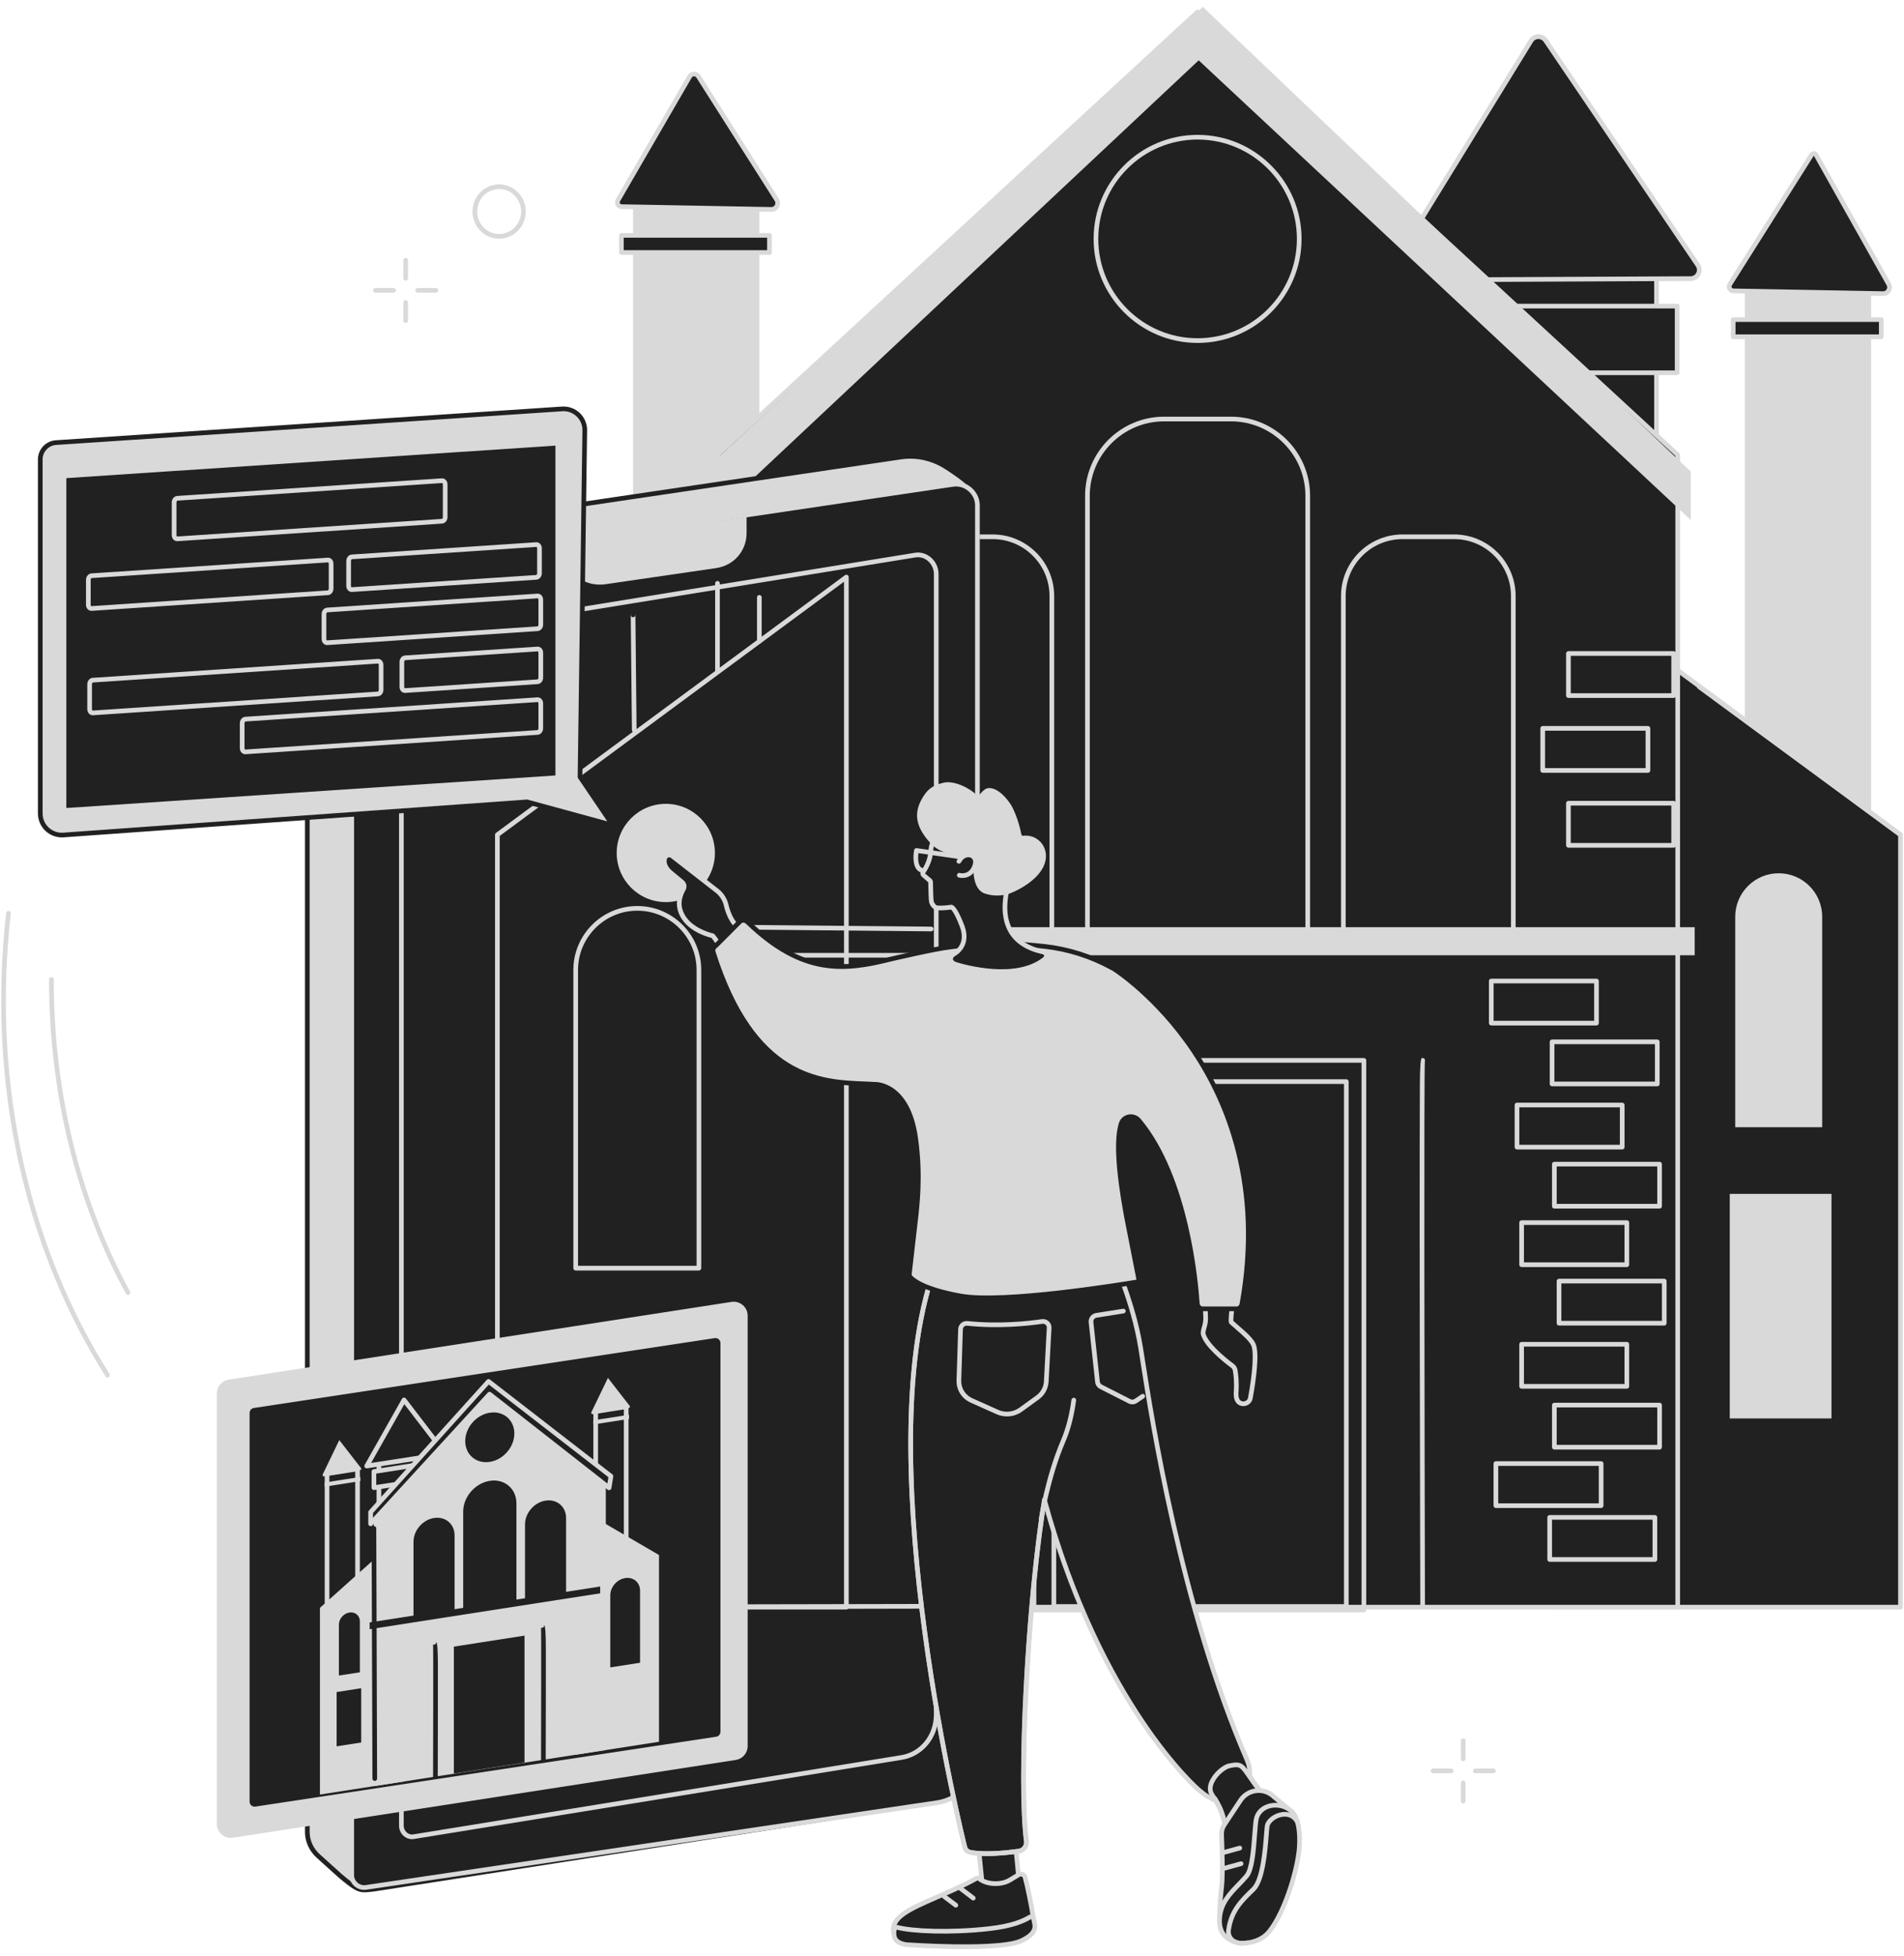 <svg xmlns="http://www.w3.org/2000/svg" width="224" height="230" viewBox="0 0 224 230" fill="none"><path d="M0.639 111.604C0.632 111.604 0.626 111.604 0.619 111.604C0.468 111.593 0.353 111.462 0.364 111.311C0.455 110.003 0.577 108.672 0.726 107.353C0.743 107.202 0.878 107.094 1.03 107.111C1.181 107.129 1.29 107.265 1.273 107.416C1.124 108.726 1.003 110.05 0.912 111.349C0.902 111.494 0.781 111.605 0.637 111.605L0.639 111.604Z" fill="#D9D9D9"></path><path d="M12.646 161.97C12.555 161.97 12.466 161.925 12.414 161.842C3.357 147.565 -0.923 129.619 0.365 111.31C0.375 111.159 0.501 111.044 0.659 111.055C0.81 111.065 0.924 111.197 0.913 111.348C-0.366 129.542 3.882 147.369 12.878 161.547C12.959 161.675 12.921 161.845 12.793 161.926C12.747 161.955 12.697 161.968 12.646 161.968V161.97Z" fill="#D9D9D9"></path><path d="M15.058 152.276C14.96 152.276 14.866 152.224 14.816 152.133C8.884 141.227 5.759 128.447 5.776 115.176C5.776 115.024 5.9 114.901 6.051 114.901C6.203 114.901 6.327 115.025 6.326 115.177C6.307 128.356 9.409 141.044 15.297 151.871C15.37 152.004 15.321 152.172 15.188 152.244C15.146 152.266 15.1 152.278 15.057 152.278L15.058 152.276Z" fill="#D9D9D9"></path><path d="M47.726 33.002C47.574 33.002 47.451 32.879 47.451 32.728V30.594C47.451 30.442 47.575 30.319 47.726 30.319C47.877 30.319 48 30.443 48 30.594V32.728C48 32.88 47.877 33.002 47.726 33.002Z" fill="#D9D9D9"></path><path d="M47.726 37.973C47.574 37.973 47.451 37.85 47.451 37.699V35.565C47.451 35.412 47.575 35.29 47.726 35.29C47.877 35.29 48 35.414 48 35.565V37.699C48 37.851 47.877 37.973 47.726 37.973Z" fill="#D9D9D9"></path><path d="M46.307 34.42H44.172C44.02 34.42 43.898 34.297 43.898 34.146C43.898 33.995 44.022 33.871 44.172 33.871H46.307C46.459 33.871 46.581 33.995 46.581 34.146C46.581 34.297 46.458 34.42 46.307 34.42Z" fill="#D9D9D9"></path><path d="M51.279 34.42H49.145C48.992 34.42 48.87 34.297 48.87 34.146C48.87 33.995 48.994 33.871 49.145 33.871H51.279C51.431 33.871 51.553 33.995 51.553 34.146C51.553 34.297 51.43 34.42 51.279 34.42Z" fill="#D9D9D9"></path><path d="M172.144 207.092C171.992 207.092 171.87 206.969 171.87 206.818V204.684C171.87 204.531 171.993 204.409 172.144 204.409C172.295 204.409 172.419 204.533 172.419 204.684V206.818C172.419 206.97 172.295 207.092 172.144 207.092Z" fill="#D9D9D9"></path><path d="M172.144 212.065C171.992 212.065 171.87 211.941 171.87 211.79V209.656C171.87 209.504 171.993 209.381 172.144 209.381C172.295 209.381 172.419 209.505 172.419 209.656V211.79C172.419 211.942 172.295 212.065 172.144 212.065Z" fill="#D9D9D9"></path><path d="M170.725 208.512H168.591C168.439 208.512 168.316 208.388 168.316 208.237C168.316 208.086 168.44 207.962 168.591 207.962H170.725C170.877 207.962 171 208.086 171 208.237C171 208.388 170.876 208.512 170.725 208.512Z" fill="#D9D9D9"></path><path d="M175.696 208.512H173.562C173.409 208.512 173.287 208.388 173.287 208.237C173.287 208.086 173.411 207.962 173.562 207.962H175.696C175.848 207.962 175.97 208.086 175.97 208.237C175.97 208.388 175.847 208.512 175.696 208.512Z" fill="#D9D9D9"></path><path d="M58.724 28.067C58.348 28.067 57.969 27.997 57.606 27.856C56.816 27.549 56.195 26.946 55.854 26.157C55.16 24.549 55.88 22.662 57.459 21.953C58.219 21.612 59.065 21.59 59.84 21.892C60.63 22.199 61.252 22.801 61.592 23.59C62.286 25.199 61.566 27.086 59.987 27.795C59.583 27.977 59.154 28.068 58.724 28.068V28.067ZM57.684 22.454C56.377 23.041 55.783 24.605 56.358 25.939C56.639 26.59 57.153 27.09 57.805 27.342C58.442 27.59 59.138 27.571 59.762 27.291C61.068 26.704 61.662 25.14 61.087 23.806C60.806 23.155 60.292 22.655 59.641 22.403C59.003 22.156 58.308 22.174 57.684 22.454Z" fill="#D9D9D9"></path><path d="M194.884 29.065H167.769V76.788H194.884V29.065Z" fill="#212121"></path><path d="M194.884 77.063H167.769C167.616 77.063 167.494 76.94 167.494 76.789V29.067C167.494 28.914 167.618 28.792 167.769 28.792H194.884C195.036 28.792 195.159 28.916 195.159 29.067V76.789C195.159 76.941 195.035 77.063 194.884 77.063ZM168.043 76.513H194.608V29.341H168.043V76.513Z" fill="#D9D9D9"></path><path d="M197.313 35.994H170.906V43.834H197.313V35.994Z" fill="#212121"></path><path d="M197.314 44.109H170.906C170.754 44.109 170.631 43.985 170.631 43.834V35.994C170.631 35.842 170.755 35.72 170.906 35.72H197.314C197.466 35.72 197.588 35.843 197.588 35.994V43.834C197.588 43.986 197.465 44.109 197.314 44.109ZM171.18 43.558H197.038V36.269H171.18V43.558Z" fill="#D9D9D9"></path><path d="M163.769 31.374L180.124 4.796C180.511 4.165 181.419 4.145 181.835 4.758L199.741 31.171C200.198 31.845 199.718 32.757 198.903 32.761L164.642 32.927C163.844 32.931 163.351 32.054 163.77 31.374H163.769Z" fill="#212121"></path><path d="M164.636 33.201C164.162 33.201 163.741 32.955 163.509 32.541C163.276 32.126 163.284 31.635 163.535 31.229L179.89 4.651C180.121 4.275 180.523 4.045 180.964 4.035C181.418 4.026 181.816 4.238 182.063 4.603L199.969 31.016C200.241 31.418 200.269 31.915 200.043 32.345C199.816 32.776 199.39 33.033 198.905 33.035L164.645 33.201H164.638H164.636ZM164.003 31.519C163.86 31.752 163.855 32.034 163.988 32.273C164.122 32.51 164.364 32.652 164.636 32.652H164.64L198.9 32.486C199.179 32.485 199.424 32.336 199.554 32.089C199.684 31.842 199.669 31.556 199.511 31.326L181.605 4.913C181.46 4.699 181.224 4.583 180.974 4.587C180.716 4.593 180.492 4.722 180.357 4.94L164.002 31.519H164.003Z" fill="#D9D9D9"></path><path d="M89.334 23.549H74.479V146.79H89.334V23.549Z" fill="#D9D9D9"></path><path d="M72.724 23.507L81.136 8.999C81.362 8.609 81.92 8.598 82.162 8.978L91.411 23.534C91.673 24.037 91.302 24.636 90.735 24.626L73.131 24.3C72.728 24.293 72.495 23.839 72.726 23.507H72.724Z" fill="#212121"></path><path d="M90.749 24.902C90.743 24.902 90.736 24.902 90.729 24.902L73.125 24.576C72.837 24.571 72.576 24.408 72.445 24.152C72.315 23.898 72.334 23.596 72.491 23.362L80.897 8.863C81.052 8.595 81.328 8.433 81.638 8.427C81.941 8.42 82.228 8.572 82.394 8.833L91.643 23.389C91.824 23.733 91.809 24.111 91.618 24.42C91.429 24.725 91.106 24.904 90.751 24.904L90.749 24.902ZM81.655 8.975H81.648C81.531 8.977 81.432 9.036 81.373 9.137L72.962 23.645C72.958 23.651 72.954 23.658 72.95 23.664C72.879 23.766 72.915 23.863 72.934 23.9C72.953 23.937 73.01 24.022 73.135 24.024L90.739 24.35C90.897 24.355 91.06 24.27 91.149 24.127C91.237 23.983 91.243 23.81 91.166 23.66L81.928 9.125C81.867 9.029 81.767 8.974 81.655 8.974V8.975Z" fill="#D9D9D9"></path><path d="M90.526 27.678H73.103V29.695H90.526V27.678Z" fill="#212121"></path><path d="M90.526 29.97H73.104C72.951 29.97 72.829 29.847 72.829 29.696V27.679C72.829 27.527 72.953 27.404 73.104 27.404H90.526C90.678 27.404 90.8 27.528 90.8 27.679V29.696C90.8 29.848 90.677 29.97 90.526 29.97ZM73.378 29.42H90.25V27.952H73.378V29.42Z" fill="#D9D9D9"></path><path d="M220.134 33.452H205.279V156.693H220.134V33.452Z" fill="#D9D9D9"></path><path d="M203.524 33.41L213.132 18.196C213.253 18.004 213.535 18.012 213.646 18.21L222.21 33.437C222.472 33.94 222.101 34.539 221.535 34.529L203.93 34.203C203.527 34.196 203.294 33.742 203.525 33.41H203.524Z" fill="#212121"></path><path d="M221.55 34.803C221.543 34.803 221.536 34.803 221.53 34.803L203.925 34.478C203.637 34.473 203.376 34.309 203.245 34.052C203.115 33.798 203.134 33.493 203.295 33.257L212.9 18.049C213.008 17.877 213.202 17.779 213.4 17.781C213.605 17.786 213.787 17.896 213.887 18.074L222.451 33.301C222.623 33.632 222.609 34.008 222.418 34.319C222.23 34.624 221.907 34.803 221.55 34.803ZM213.365 18.344L203.757 33.557C203.757 33.557 203.753 33.563 203.751 33.567C203.68 33.669 203.716 33.765 203.736 33.803C203.756 33.84 203.812 33.926 203.937 33.929L221.541 34.254C221.696 34.261 221.862 34.175 221.95 34.031C222.039 33.888 222.045 33.714 221.968 33.564L213.408 18.345C213.408 18.345 213.367 18.345 213.365 18.345V18.344Z" fill="#D9D9D9"></path><path d="M221.325 37.581H203.903V39.597H221.325V37.581Z" fill="#212121"></path><path d="M221.327 39.873H203.904C203.752 39.873 203.63 39.749 203.63 39.599V37.582C203.63 37.429 203.753 37.307 203.904 37.307H221.327C221.479 37.307 221.601 37.431 221.601 37.582V39.599C221.601 39.751 221.478 39.873 221.327 39.873ZM204.179 39.323H221.051V37.855H204.179V39.323Z" fill="#D9D9D9"></path><path d="M99.572 188.983H58.516V98.157L99.572 67.856V188.983Z" fill="#D9D9D9"></path><path d="M74.976 106.812C70.974 106.812 67.729 110.057 67.729 114.059V149.12H82.225V114.059C82.225 110.057 78.98 106.812 74.977 106.812H74.976Z" fill="#212121"></path><path d="M182.53 188.983H223.585V98.157L182.53 67.856V188.983Z" fill="#212121"></path><path d="M223.585 189.258H182.528C182.376 189.258 182.254 189.135 182.254 188.984V67.857C182.254 67.753 182.313 67.658 182.405 67.611C182.497 67.565 182.608 67.573 182.692 67.635L223.749 97.935C223.819 97.987 223.861 98.068 223.861 98.156V188.983C223.861 189.135 223.737 189.257 223.586 189.257L223.585 189.258ZM182.804 188.708H223.311V98.295L182.804 68.401V188.708Z" fill="#D9D9D9"></path><path d="M209.258 102.686C212.084 102.686 214.374 104.976 214.374 107.802V132.547H204.144V107.802C204.144 104.976 206.434 102.686 209.26 102.686H209.258Z" fill="#D9D9D9"></path><path d="M197.377 188.983H84.41V53.492L140.893 1.404L197.377 53.492V188.983Z" fill="#212121"></path><path d="M197.378 189.259H84.41C84.258 189.259 84.135 189.135 84.135 188.984V53.491C84.135 53.414 84.168 53.342 84.224 53.289L140.708 1.201C140.813 1.104 140.975 1.104 141.081 1.201L197.565 53.289C197.621 53.342 197.653 53.415 197.653 53.491V188.983C197.653 189.135 197.53 189.258 197.379 189.258L197.378 189.259ZM84.684 188.708H197.102V53.612L140.893 1.778L84.684 53.612V188.708Z" fill="#D9D9D9"></path><path d="M123.745 110.144H103.75C103.597 110.144 103.475 110.02 103.475 109.869V70.083C103.475 66.092 106.722 62.845 110.713 62.845H116.783C120.774 62.845 124.021 66.092 124.021 70.083V109.869C124.021 110.022 123.897 110.144 123.746 110.144H123.745ZM104.024 109.594H123.471V70.082C123.471 66.394 120.47 63.394 116.783 63.394H110.713C107.026 63.394 104.025 66.394 104.025 70.082V109.594H104.024Z" fill="#D9D9D9"></path><path d="M178.036 110.144H158.04C157.888 110.144 157.766 110.02 157.766 109.869V70.083C157.766 66.092 161.013 62.845 165.004 62.845H171.073C175.064 62.845 178.311 66.092 178.311 70.083V109.869C178.311 110.022 178.188 110.144 178.037 110.144H178.036ZM158.315 109.594H177.761V70.082C177.761 66.394 174.761 63.394 171.073 63.394H165.004C161.316 63.394 158.316 66.394 158.316 70.082V109.594H158.315Z" fill="#D9D9D9"></path><path d="M153.852 110.144H127.932C127.78 110.144 127.658 110.021 127.658 109.87V58.298C127.658 53.169 131.83 48.997 136.959 48.997H144.825C149.954 48.997 154.127 53.169 154.127 58.298V109.87C154.127 110.022 154.003 110.144 153.852 110.144ZM128.208 109.594H153.577V58.298C153.577 53.474 149.651 49.547 144.826 49.547H136.96C132.134 49.547 128.209 53.474 128.209 58.298V109.594H128.208Z" fill="#D9D9D9"></path><path d="M140.893 40.325C134.148 40.325 128.66 34.837 128.66 28.092C128.66 21.346 134.148 15.859 140.893 15.859C147.638 15.859 153.126 21.346 153.126 28.092C153.126 34.837 147.638 40.325 140.893 40.325ZM140.893 16.409C134.451 16.409 129.211 21.65 129.211 28.092C129.211 34.534 134.452 39.774 140.893 39.774C147.334 39.774 152.576 34.533 152.576 28.092C152.576 21.651 147.334 16.409 140.893 16.409Z" fill="#D9D9D9"></path><path d="M160.458 189.591H121.645C121.493 189.591 121.371 189.467 121.371 189.316V124.685C121.371 124.532 121.494 124.41 121.645 124.41H160.458C160.61 124.41 160.733 124.534 160.733 124.685V189.316C160.733 189.468 160.609 189.591 160.458 189.591ZM121.92 189.042H160.182V124.961H121.92V189.042Z" fill="#D9D9D9"></path><path d="M158.388 189.179H123.981C123.829 189.179 123.707 189.055 123.707 188.904V127.183C123.707 127.031 123.83 126.909 123.981 126.909H158.388C158.541 126.909 158.663 127.032 158.663 127.183V188.904C158.663 189.057 158.539 189.179 158.388 189.179ZM124.257 188.629H158.114V127.458H124.257V188.629Z" fill="#D9D9D9"></path><path d="M114.809 189.259C114.658 189.259 114.534 189.136 114.534 188.984C114.534 188.823 114.493 172.741 114.472 156.859C114.459 147.53 114.457 140.095 114.464 134.758C114.468 131.59 114.475 129.136 114.487 127.464C114.499 125.495 114.572 124.483 114.706 124.429C114.81 124.388 114.931 124.412 115.008 124.494C115.078 124.566 115.099 124.666 115.076 124.756C114.956 126.145 115.03 167.296 115.086 188.982C115.086 189.134 114.963 189.257 114.811 189.257L114.809 189.259Z" fill="#D9D9D9"></path><path d="M167.367 189.259C167.216 189.259 167.092 189.136 167.092 188.984C167.092 188.823 167.051 172.741 167.03 156.859C167.017 147.53 167.015 140.095 167.022 134.758C167.026 131.59 167.034 129.136 167.045 127.464C167.057 125.495 167.13 124.483 167.264 124.429C167.368 124.388 167.489 124.412 167.566 124.494C167.636 124.566 167.658 124.666 167.634 124.756C167.514 126.145 167.588 167.296 167.644 188.982C167.644 189.134 167.521 189.257 167.369 189.257L167.367 189.259Z" fill="#D9D9D9"></path><path d="M82.823 61.696L141.022 7.094L198.912 61.145V55.459L141.509 0.808L81.906 56.193L82.823 61.696Z" fill="#D9D9D9"></path><path d="M215.468 140.386H203.502V166.793H215.468V140.386Z" fill="#D9D9D9"></path><path d="M196.901 82.069H184.522C184.369 82.069 184.247 81.946 184.247 81.795V76.844C184.247 76.692 184.371 76.569 184.522 76.569H196.901C197.053 76.569 197.175 76.693 197.175 76.844V81.795C197.175 81.947 197.052 82.069 196.901 82.069ZM184.797 81.52H196.626V77.118H184.797V81.52Z" fill="#D9D9D9"></path><path d="M193.874 90.873H181.495C181.343 90.873 181.221 90.749 181.221 90.598V85.647C181.221 85.495 181.344 85.373 181.495 85.373H193.874C194.026 85.373 194.149 85.496 194.149 85.647V90.598C194.149 90.75 194.025 90.873 193.874 90.873ZM181.771 90.322H193.6V85.92H181.771V90.322Z" fill="#D9D9D9"></path><path d="M196.901 99.676H184.522C184.369 99.676 184.247 99.553 184.247 99.402V94.451C184.247 94.299 184.371 94.176 184.522 94.176H196.901C197.053 94.176 197.175 94.3 197.175 94.451V99.402C197.175 99.554 197.052 99.676 196.901 99.676ZM184.797 99.126H196.626V94.724H184.797V99.126Z" fill="#D9D9D9"></path><path d="M187.822 120.582H175.443C175.291 120.582 175.169 120.459 175.169 120.308V115.357C175.169 115.205 175.292 115.083 175.443 115.083H187.822C187.975 115.083 188.097 115.206 188.097 115.357V120.308C188.097 120.46 187.973 120.582 187.822 120.582ZM175.719 120.032H187.548V115.63H175.719V120.032Z" fill="#D9D9D9"></path><path d="M190.849 135.163H178.47C178.318 135.163 178.195 135.039 178.195 134.888V129.938C178.195 129.785 178.319 129.663 178.47 129.663H190.849C191.001 129.663 191.123 129.787 191.123 129.938V134.888C191.123 135.041 191 135.163 190.849 135.163ZM178.744 134.613H190.573V130.211H178.744V134.613Z" fill="#D9D9D9"></path><path d="M194.975 127.735H182.596C182.444 127.735 182.321 127.611 182.321 127.46V122.509C182.321 122.357 182.445 122.235 182.596 122.235H194.975C195.127 122.235 195.249 122.358 195.249 122.509V127.46C195.249 127.612 195.126 127.735 194.975 127.735ZM182.872 127.184H194.7V122.783H182.872V127.184Z" fill="#D9D9D9"></path><path d="M195.244 142.114H182.865C182.713 142.114 182.591 141.991 182.591 141.84V136.889C182.591 136.737 182.714 136.614 182.865 136.614H195.244C195.397 136.614 195.519 136.738 195.519 136.889V141.84C195.519 141.992 195.395 142.114 195.244 142.114ZM183.141 141.564H194.97V137.162H183.141V141.564Z" fill="#D9D9D9"></path><path d="M191.393 148.991H179.014C178.862 148.991 178.739 148.867 178.739 148.716V143.765C178.739 143.613 178.863 143.491 179.014 143.491H191.393C191.545 143.491 191.667 143.614 191.667 143.765V148.716C191.667 148.868 191.544 148.991 191.393 148.991ZM179.288 148.44H191.117V144.039H179.288V148.44Z" fill="#D9D9D9"></path><path d="M195.794 155.869H183.415C183.262 155.869 183.14 155.745 183.14 155.594V150.643C183.14 150.491 183.264 150.369 183.415 150.369H195.794C195.946 150.369 196.068 150.492 196.068 150.643V155.594C196.068 155.746 195.945 155.869 195.794 155.869ZM183.69 155.318H195.519V150.917H183.69V155.318Z" fill="#D9D9D9"></path><path d="M191.393 163.295H179.014C178.862 163.295 178.739 163.172 178.739 163.021V158.07C178.739 157.918 178.863 157.795 179.014 157.795H191.393C191.545 157.795 191.667 157.919 191.667 158.07V163.021C191.667 163.173 191.544 163.295 191.393 163.295ZM179.288 162.746H191.117V158.345H179.288V162.746Z" fill="#D9D9D9"></path><path d="M195.244 170.449H182.865C182.713 170.449 182.591 170.325 182.591 170.174V165.223C182.591 165.071 182.714 164.949 182.865 164.949H195.244C195.397 164.949 195.519 165.072 195.519 165.223V170.174C195.519 170.326 195.395 170.449 195.244 170.449ZM183.141 169.898H194.97V165.497H183.141V169.898Z" fill="#D9D9D9"></path><path d="M188.366 177.325H175.987C175.835 177.325 175.713 177.202 175.713 177.051V172.1C175.713 171.948 175.836 171.825 175.987 171.825H188.366C188.519 171.825 188.641 171.949 188.641 172.1V177.051C188.641 177.203 188.517 177.325 188.366 177.325ZM176.263 176.775H188.092V172.373H176.263V176.775Z" fill="#D9D9D9"></path><path d="M194.694 183.653H182.315C182.163 183.653 182.041 183.529 182.041 183.378V178.427C182.041 178.275 182.164 178.153 182.315 178.153H194.694C194.846 178.153 194.969 178.276 194.969 178.427V183.378C194.969 183.53 194.845 183.653 194.694 183.653ZM182.59 183.102H194.418V178.701H182.59V183.102Z" fill="#D9D9D9"></path><path d="M199.375 109.027H87.144V112.328H199.375V109.027Z" fill="#D9D9D9"></path><path d="M223.585 98.432C223.529 98.432 223.472 98.414 223.423 98.378L199.759 80.99C199.636 80.9 199.61 80.728 199.7 80.605C199.79 80.483 199.962 80.457 200.084 80.547L223.749 97.935C223.871 98.025 223.897 98.197 223.807 98.319C223.754 98.393 223.67 98.432 223.585 98.432Z" fill="#D9D9D9"></path><path d="M37.438 218.247L40.044 220.594C42.358 222.529 42.4 222.299 44.033 222.136L110.681 211.771C113.037 211.426 114.172 209.023 114.189 206.654L114.995 58.955C114.995 57.45 113.64 56.427 111.381 54.953C109.776 53.906 107.869 53.471 106.037 53.734L39.23 63.633C37.438 63.89 36.153 65.365 36.153 67.169V215.426C36.153 216.482 36.623 217.513 37.44 218.248L37.438 218.247Z" fill="#D9D9D9"></path><path d="M42.872 222.514C42.069 222.514 41.528 222.193 39.868 220.805L37.256 218.452C36.381 217.663 35.878 216.56 35.878 215.425V67.168C35.878 65.236 37.272 63.635 39.192 63.36L105.997 53.461C107.9 53.189 109.866 53.636 111.531 54.723C113.79 56.195 115.27 57.286 115.27 58.953L114.464 206.654C114.446 209.067 113.282 211.669 110.72 212.042L44.073 222.407C43.908 222.424 43.773 222.439 43.647 222.454C43.346 222.489 43.098 222.514 42.87 222.514H42.872ZM107.094 53.933C106.755 53.933 106.414 53.956 106.077 54.005L39.272 63.904C37.624 64.14 36.429 65.513 36.429 67.168V215.425C36.429 216.405 36.864 217.358 37.624 218.042L40.229 220.39C42.231 222.063 42.412 222.042 43.587 221.907C43.715 221.892 43.854 221.877 44.005 221.861L110.64 211.498C112.881 211.171 113.9 208.827 113.915 206.651L114.721 58.951C114.721 57.562 113.339 56.557 111.231 55.182C109.975 54.362 108.536 53.932 107.094 53.932V53.933Z" fill="#212121"></path><path d="M43.037 221.941L110.2 211.987C112.99 211.588 114.989 209.291 114.989 206.486V59.414C114.989 57.933 113.605 56.74 112.132 56.95L44.492 66.973C42.677 67.233 41.377 68.727 41.377 70.551V220.51C41.377 221.371 42.181 222.063 43.037 221.941Z" fill="#212121"></path><path d="M48.467 216.268C48.124 216.268 47.785 216.142 47.51 215.906C47.151 215.599 46.946 215.152 46.946 214.68V77.923C46.946 76.132 48.163 74.641 49.84 74.378L107.659 64.996C108.314 64.894 108.989 65.094 109.517 65.546C110.091 66.036 110.419 66.75 110.419 67.505V201.628C110.419 204.308 108.6 206.54 106.094 206.933L48.682 216.249C48.682 216.249 48.682 216.249 48.681 216.249C48.609 216.26 48.538 216.265 48.467 216.265V216.268ZM107.997 65.519C107.912 65.519 107.828 65.526 107.745 65.539L49.926 74.921C48.517 75.141 47.495 76.404 47.495 77.923V214.68C47.495 214.991 47.631 215.286 47.867 215.488C48.079 215.67 48.336 215.747 48.594 215.707L106.007 206.39C108.246 206.039 109.87 204.036 109.87 201.628V67.505C109.87 66.911 109.61 66.349 109.16 65.964C108.823 65.675 108.411 65.521 107.998 65.521L107.997 65.519Z" fill="#D9D9D9"></path><path d="M42.84 222.229C42.429 222.229 42.025 222.078 41.703 221.799C41.321 221.468 41.102 220.998 41.102 220.51V201.244C41.102 201.092 41.226 200.97 41.377 200.97C41.528 200.97 41.652 201.093 41.652 201.244V220.51C41.652 220.839 41.801 221.157 42.062 221.383C42.326 221.612 42.667 221.716 42.997 221.668L110.159 211.714C112.799 211.336 114.713 209.137 114.713 206.485V156.89C114.713 156.738 114.837 156.616 114.988 156.616C115.139 156.616 115.262 156.739 115.262 156.89V206.485C115.262 209.414 113.15 211.841 110.238 212.258L43.076 222.212C42.997 222.223 42.917 222.228 42.839 222.228L42.84 222.229Z" fill="#D9D9D9"></path><path d="M41.377 175.473C41.225 175.473 41.102 175.35 41.102 175.199V70.552C41.102 68.599 42.511 66.981 44.453 66.702L112.093 56.68C112.879 56.567 113.681 56.811 114.299 57.346C114.913 57.878 115.265 58.633 115.265 59.417V99.61C115.265 99.762 115.141 99.884 114.99 99.884C114.839 99.884 114.716 99.761 114.716 99.61V59.417C114.716 58.793 114.433 58.19 113.94 57.762C113.443 57.331 112.798 57.135 112.172 57.224L44.533 67.246C42.865 67.485 41.654 68.875 41.654 70.552V175.199C41.654 175.351 41.531 175.473 41.38 175.473H41.377Z" fill="#D9D9D9"></path><path d="M114.989 131.623C114.837 131.623 114.714 131.5 114.714 131.349V119.691C114.714 119.539 114.838 119.417 114.989 119.417C115.14 119.417 115.263 119.54 115.263 119.691V131.349C115.263 131.501 115.14 131.623 114.989 131.623Z" fill="#D9D9D9"></path><path d="M65.795 64.017L87.834 60.79V62.679C87.834 64.777 86.343 66.495 84.257 66.8L71.237 68.698C68.434 69.106 65.795 66.837 65.795 64.017Z" fill="#D9D9D9"></path><path d="M78.33 106.077C81.521 106.077 84.107 103.49 84.107 100.3C84.107 97.109 81.521 94.523 78.33 94.523C75.14 94.523 72.553 97.109 72.553 100.3C72.553 103.49 75.14 106.077 78.33 106.077Z" fill="#D9D9D9"></path><path d="M74.616 86.132C74.465 86.132 74.343 86.011 74.342 85.86L74.205 72.307C74.203 72.155 74.324 72.031 74.477 72.029H74.479C74.63 72.029 74.752 72.15 74.754 72.301L74.891 85.854C74.892 86.006 74.771 86.13 74.619 86.132H74.616Z" fill="#D9D9D9"></path><path d="M89.334 75.679C89.182 75.679 89.06 75.556 89.06 75.405V70.242C89.06 70.09 89.183 69.967 89.334 69.967C89.485 69.967 89.609 70.091 89.609 70.242V75.405C89.609 75.557 89.485 75.679 89.334 75.679Z" fill="#D9D9D9"></path><path d="M74.479 72.579C74.327 72.579 74.205 72.456 74.205 72.305V71.598C74.205 71.446 74.328 71.324 74.479 71.324C74.63 71.324 74.754 71.447 74.754 71.598V72.305C74.754 72.457 74.63 72.579 74.479 72.579Z" fill="#212121"></path><path d="M84.408 79.255C84.256 79.255 84.134 79.132 84.134 78.981V68.591C84.134 68.439 84.257 68.316 84.408 68.316C84.559 68.316 84.683 68.44 84.683 68.591V78.981C84.683 79.133 84.559 79.255 84.408 79.255Z" fill="#D9D9D9"></path><path d="M99.572 189.259H58.515C58.362 189.259 58.24 189.135 58.24 188.984V98.157C58.24 98.07 58.281 97.987 58.353 97.936L99.409 67.636C99.493 67.575 99.605 67.565 99.696 67.612C99.789 67.659 99.847 67.755 99.847 67.858V188.985C99.847 189.138 99.724 189.26 99.573 189.26L99.572 189.259ZM58.791 188.708H99.297V68.401L58.791 98.296V188.708Z" fill="#D9D9D9"></path><path d="M82.224 149.396H67.729C67.576 149.396 67.454 149.273 67.454 149.122V114.061C67.454 109.912 70.829 106.538 74.977 106.538C79.125 106.538 82.5 109.912 82.5 114.061V149.122C82.5 149.274 82.376 149.396 82.225 149.396H82.224ZM68.004 148.846H81.95V114.059C81.95 110.214 78.822 107.087 74.977 107.087C71.132 107.087 68.004 110.214 68.004 114.059V148.846Z" fill="#D9D9D9"></path><path d="M109.837 112.604H87.144C86.991 112.604 86.869 112.48 86.869 112.329V109.028C86.869 108.955 86.898 108.885 86.95 108.832C87.003 108.781 87.059 108.754 87.146 108.752L109.555 108.966C109.708 108.967 109.829 109.092 109.827 109.243C109.826 109.394 109.703 109.515 109.553 109.515H109.55L87.419 109.305V112.053H109.839C109.991 112.053 110.113 112.177 110.113 112.328C110.113 112.479 109.99 112.603 109.839 112.603L109.837 112.604Z" fill="#D9D9D9"></path><path d="M58.516 189.258C58.364 189.258 58.242 189.136 58.242 188.984C58.242 188.832 58.364 188.708 58.516 188.708L110.242 188.604C110.394 188.604 110.517 188.727 110.517 188.879C110.517 189.031 110.394 189.155 110.242 189.155L58.516 189.258Z" fill="#D9D9D9"></path><path d="M72.089 97.044L68.238 91.359L68.797 50.61C68.817 49.152 67.589 47.988 66.135 48.084L6.587 52.046C5.546 52.115 4.737 52.98 4.737 54.022V95.654C4.737 97.128 5.988 98.292 7.458 98.187L62.002 94.292L72.088 97.043L72.089 97.044Z" fill="#D9D9D9"></path><path d="M7.279 98.469C6.571 98.469 5.88 98.2 5.359 97.714C4.788 97.184 4.461 96.432 4.461 95.654V54.022C4.461 52.839 5.386 51.85 6.567 51.771L66.115 47.809C66.886 47.757 67.648 48.032 68.207 48.564C68.767 49.094 69.082 49.842 69.07 50.613L68.513 91.277L72.315 96.89C72.38 96.985 72.378 97.111 72.311 97.205C72.244 97.299 72.126 97.341 72.016 97.31L61.974 94.572L7.477 98.463C7.41 98.468 7.344 98.47 7.278 98.47L7.279 98.469ZM66.306 48.353C66.255 48.353 66.205 48.354 66.154 48.358L6.605 52.321C5.712 52.38 5.013 53.128 5.013 54.022V95.654C5.013 96.289 5.269 96.878 5.734 97.311C6.2 97.744 6.804 97.959 7.439 97.912L61.983 94.017C62.014 94.015 62.045 94.017 62.075 94.026L71.445 96.582L68.011 91.513C67.98 91.467 67.962 91.41 67.963 91.354L68.522 50.605C68.531 49.977 68.285 49.394 67.83 48.962C67.412 48.565 66.875 48.352 66.306 48.352V48.353Z" fill="#212121"></path><path d="M7.805 95.011L65.346 91.183V52.398L7.805 56.224V95.011Z" fill="#212121"></path><path d="M20.846 63.638C20.694 63.638 20.548 63.579 20.432 63.472C20.29 63.338 20.207 63.14 20.207 62.929V59.077C20.207 58.675 20.49 58.342 20.849 58.319L51.97 56.249C52.136 56.238 52.299 56.297 52.425 56.414C52.567 56.548 52.649 56.746 52.649 56.957V60.808C52.649 61.21 52.367 61.543 52.008 61.567L20.886 63.636C20.873 63.636 20.859 63.638 20.846 63.638ZM52.013 56.798C52.013 56.798 52.01 56.798 52.009 56.798L20.888 58.868C20.835 58.871 20.759 58.955 20.759 59.077V62.929C20.759 62.987 20.778 63.04 20.809 63.07C20.829 63.088 20.845 63.089 20.85 63.087L51.972 61.018C52.024 61.014 52.1 60.931 52.1 60.808V56.957C52.1 56.898 52.081 56.846 52.05 56.816C52.034 56.8 52.02 56.798 52.013 56.798Z" fill="#D9D9D9"></path><path d="M41.38 69.608C41.226 69.608 41.081 69.549 40.965 69.442C40.823 69.308 40.741 69.111 40.741 68.899V65.965C40.741 65.563 41.023 65.23 41.383 65.206L63.066 63.764C63.232 63.753 63.394 63.812 63.52 63.929C63.663 64.063 63.745 64.261 63.745 64.472V67.406C63.745 67.808 63.463 68.141 63.104 68.165L41.421 69.606C41.407 69.606 41.393 69.608 41.381 69.608H41.38ZM63.106 64.312C63.106 64.312 63.104 64.312 63.102 64.312L41.42 65.754C41.367 65.758 41.291 65.841 41.291 65.963V68.898C41.291 68.956 41.31 69.009 41.341 69.039C41.361 69.057 41.376 69.056 41.383 69.056L63.066 67.615C63.119 67.611 63.195 67.527 63.195 67.405V64.471C63.195 64.412 63.176 64.36 63.145 64.33C63.129 64.314 63.115 64.312 63.107 64.312H63.106Z" fill="#D9D9D9"></path><path d="M10.755 71.828C10.603 71.828 10.457 71.769 10.341 71.662C10.199 71.528 10.116 71.331 10.116 71.119V68.185C10.116 67.783 10.398 67.45 10.758 67.426L38.551 65.578C38.719 65.567 38.879 65.625 39.005 65.743C39.147 65.876 39.23 66.075 39.23 66.286V69.22C39.23 69.621 38.947 69.955 38.588 69.978L10.795 71.827C10.781 71.827 10.768 71.828 10.755 71.828ZM38.592 66.127C38.592 66.127 38.589 66.127 38.588 66.127L10.795 67.975C10.743 67.979 10.667 68.063 10.667 68.185V71.119C10.667 71.178 10.685 71.23 10.716 71.26C10.736 71.279 10.751 71.278 10.758 71.278L38.551 69.429C38.603 69.426 38.679 69.342 38.679 69.22V66.286C38.679 66.227 38.66 66.173 38.629 66.145C38.613 66.13 38.599 66.127 38.592 66.127Z" fill="#D9D9D9"></path><path d="M47.642 81.479C47.49 81.479 47.344 81.42 47.228 81.313C47.086 81.179 47.003 80.982 47.003 80.77V77.836C47.003 77.434 47.285 77.101 47.646 77.077L63.219 76.041C63.385 76.03 63.547 76.089 63.673 76.206C63.815 76.34 63.898 76.537 63.898 76.749V79.683C63.898 80.085 63.615 80.418 63.255 80.442L47.682 81.478C47.669 81.478 47.655 81.479 47.642 81.479ZM63.259 76.591C63.259 76.591 63.256 76.591 63.255 76.591L47.682 77.626C47.63 77.63 47.554 77.714 47.554 77.836V80.77C47.554 80.829 47.572 80.881 47.604 80.911C47.625 80.93 47.64 80.93 47.646 80.929L63.219 79.893C63.271 79.889 63.347 79.805 63.347 79.683V76.749C63.347 76.69 63.328 76.638 63.297 76.608C63.28 76.592 63.266 76.591 63.259 76.591Z" fill="#D9D9D9"></path><path d="M10.908 84.106C10.755 84.106 10.609 84.047 10.493 83.94C10.351 83.806 10.269 83.608 10.269 83.397V80.463C10.269 80.061 10.551 79.728 10.91 79.704L44.43 77.475C44.595 77.463 44.758 77.523 44.884 77.64C45.027 77.773 45.109 77.971 45.109 78.183V81.117C45.109 81.519 44.827 81.852 44.468 81.876L10.947 84.105C10.934 84.105 10.92 84.106 10.908 84.106ZM44.472 78.023C44.472 78.023 44.47 78.023 44.469 78.023L10.949 80.252C10.896 80.256 10.82 80.339 10.82 80.462V83.396C10.82 83.454 10.839 83.507 10.87 83.537C10.89 83.555 10.905 83.555 10.911 83.554L44.431 81.325C44.484 81.322 44.56 81.238 44.56 81.116V78.182C44.56 78.123 44.541 78.07 44.51 78.041C44.494 78.026 44.48 78.023 44.472 78.023Z" fill="#D9D9D9"></path><path d="M38.478 75.853C38.326 75.853 38.18 75.794 38.064 75.687C37.922 75.553 37.839 75.355 37.839 75.144V72.21C37.839 71.808 38.121 71.475 38.481 71.451L63.219 69.806C63.386 69.794 63.547 69.854 63.673 69.971C63.815 70.105 63.898 70.303 63.898 70.514V73.448C63.898 73.85 63.615 74.183 63.255 74.207L38.517 75.852C38.503 75.852 38.49 75.853 38.477 75.853H38.478ZM63.26 70.355C63.26 70.355 63.257 70.355 63.256 70.355L38.518 72C38.466 72.004 38.39 72.088 38.39 72.21V75.144C38.39 75.203 38.408 75.255 38.44 75.285C38.46 75.304 38.475 75.304 38.481 75.302L63.219 73.658C63.271 73.654 63.347 73.57 63.347 73.448V70.514C63.347 70.455 63.328 70.403 63.297 70.373C63.281 70.357 63.267 70.355 63.26 70.355Z" fill="#D9D9D9"></path><path d="M28.855 88.688C28.701 88.688 28.556 88.63 28.441 88.522C28.298 88.389 28.216 88.192 28.216 87.98V85.046C28.216 84.644 28.498 84.31 28.858 84.287L63.218 82.002C63.385 81.989 63.547 82.049 63.673 82.166C63.815 82.3 63.897 82.497 63.897 82.709V85.643C63.897 86.045 63.615 86.378 63.255 86.402L28.895 88.687C28.881 88.687 28.867 88.688 28.855 88.688ZM63.258 82.551C63.258 82.551 63.256 82.551 63.255 82.551L28.895 84.836C28.842 84.84 28.766 84.923 28.766 85.046V87.98C28.766 88.038 28.785 88.091 28.816 88.121C28.836 88.139 28.851 88.138 28.858 88.138L63.218 85.853C63.271 85.849 63.347 85.766 63.347 85.643V82.709C63.347 82.651 63.328 82.598 63.297 82.568C63.28 82.552 63.266 82.551 63.258 82.551Z" fill="#D9D9D9"></path><path d="M86.567 206.949L27.404 216.095C26.41 216.249 25.511 215.48 25.511 214.473V163.855C25.511 163.045 26.102 162.357 26.903 162.233L86.065 153.086C87.06 152.933 87.959 153.702 87.959 154.709V205.326C87.959 206.136 87.368 206.825 86.567 206.949Z" fill="#D9D9D9"></path><path d="M84.26 204.218L30.039 212.435C29.683 212.489 29.364 212.214 29.364 211.855V166.144C29.364 165.853 29.576 165.606 29.863 165.564L84.084 157.347C84.439 157.293 84.759 157.568 84.759 157.927V203.638C84.759 203.929 84.547 204.176 84.26 204.218Z" fill="#212121"></path><path d="M44.577 182.814L51.129 181.794V170.256L44.577 171.276V182.814Z" fill="#212121"></path><path d="M44.577 183.088C44.512 183.088 44.448 183.065 44.398 183.022C44.337 182.97 44.302 182.894 44.302 182.814V171.276C44.302 171.14 44.401 171.025 44.536 171.004L51.088 169.984C51.167 169.972 51.247 169.995 51.309 170.047C51.37 170.099 51.405 170.175 51.405 170.255V181.793C51.405 181.929 51.306 182.044 51.171 182.065L44.619 183.084C44.605 183.087 44.59 183.088 44.577 183.088ZM44.853 171.512V182.493L50.854 181.558V170.577L44.853 171.512Z" fill="#D9D9D9"></path><path d="M52.393 170.957L47.532 164.617L43.142 172.385L52.393 170.957Z" fill="#212121"></path><path d="M43.143 172.661C43.053 172.661 42.968 172.617 42.917 172.543C42.857 172.455 42.852 172.343 42.903 172.251L47.294 164.482C47.339 164.402 47.422 164.349 47.515 164.343C47.603 164.338 47.696 164.377 47.752 164.451L52.611 170.79C52.67 170.868 52.685 170.97 52.648 171.06C52.611 171.15 52.53 171.215 52.434 171.23L43.184 172.659C43.17 172.661 43.157 172.662 43.142 172.662L43.143 172.661ZM47.568 165.114L43.661 172.027L51.891 170.755L47.567 165.114H47.568Z" fill="#D9D9D9"></path><path d="M43.99 174.937L50.371 173.944V172.049L43.99 173.041V174.937Z" fill="#212121"></path><path d="M43.99 175.212C43.925 175.212 43.862 175.188 43.812 175.146C43.751 175.093 43.716 175.017 43.716 174.937V173.042C43.716 172.906 43.814 172.791 43.949 172.77L50.33 171.776C50.41 171.764 50.49 171.787 50.551 171.839C50.612 171.891 50.647 171.967 50.647 172.047V173.943C50.647 174.079 50.549 174.194 50.414 174.215L44.033 175.208C44.019 175.211 44.004 175.212 43.99 175.212ZM44.265 173.278V174.617L50.096 173.709V172.37L44.265 173.278Z" fill="#D9D9D9"></path><path d="M70.081 195.769L73.67 195.21V165.414L70.081 165.972V195.769Z" fill="#212121"></path><path d="M70.081 196.044C70.016 196.044 69.952 196.02 69.902 195.978C69.841 195.925 69.806 195.849 69.806 195.769V165.973C69.806 165.837 69.905 165.722 70.04 165.701L73.629 165.142C73.709 165.129 73.788 165.153 73.85 165.204C73.911 165.257 73.946 165.333 73.946 165.413V195.209C73.946 195.345 73.847 195.46 73.714 195.481L70.124 196.04C70.111 196.042 70.096 196.044 70.082 196.044H70.081ZM70.356 166.208V195.447L73.395 194.974V165.735L70.356 166.208Z" fill="#D9D9D9"></path><path d="M74.094 165.338L71.521 162.024L69.579 166.048C69.515 166.179 69.605 166.31 69.743 166.286L73.997 165.545C74.094 165.528 74.15 165.409 74.096 165.338H74.094Z" fill="#D9D9D9"></path><path d="M69.793 167.503L74.003 166.848V166.36L69.793 167.015V167.503Z" fill="#D9D9D9"></path><path d="M38.475 203.083L42.064 202.524V172.728L38.475 173.287V203.083Z" fill="#212121"></path><path d="M38.475 203.357C38.41 203.357 38.347 203.333 38.297 203.291C38.236 203.239 38.201 203.162 38.201 203.083V173.287C38.201 173.151 38.299 173.036 38.434 173.015L42.023 172.455C42.103 172.443 42.183 172.467 42.244 172.518C42.305 172.57 42.34 172.646 42.34 172.726V202.522C42.34 202.658 42.242 202.773 42.107 202.794L38.518 203.353C38.504 203.356 38.489 203.357 38.475 203.357ZM38.751 173.521V202.761L41.79 202.288V173.048L38.751 173.521Z" fill="#D9D9D9"></path><path d="M42.489 172.651L39.915 169.338L37.974 173.361C37.91 173.492 38 173.624 38.137 173.6L42.391 172.858C42.489 172.841 42.545 172.722 42.49 172.651H42.489Z" fill="#D9D9D9"></path><path d="M38.188 174.817L42.398 174.161V173.673L38.188 174.329V174.817Z" fill="#D9D9D9"></path><path d="M67.607 206.354L77.528 204.811V182.851L67.607 177.069V206.354Z" fill="#D9D9D9"></path><path d="M73.55 185.563C74.517 185.412 75.301 186.075 75.301 187.043V195.519L71.799 196.065V187.588C71.799 186.621 72.583 185.714 73.55 185.564V185.563Z" fill="#212121"></path><path d="M47.562 209.475L37.642 211.018V189.06L47.562 180.189V209.475Z" fill="#D9D9D9"></path><path d="M41.104 189.615C40.421 189.721 39.868 190.361 39.868 191.044V197.027L42.34 196.643V190.66C42.34 189.977 41.788 189.509 41.105 189.615H41.104Z" fill="#212121"></path><path d="M43.975 210.034L71.271 205.784V173.027L57.623 162.557L43.975 177.275V210.034Z" fill="#D9D9D9"></path><path d="M61.767 188.136L66.599 187.384V178.498C66.599 177.162 65.517 176.249 64.183 176.456C62.849 176.663 61.767 177.914 61.767 179.249V188.135V188.136Z" fill="#212121"></path><path d="M48.648 190.178L53.48 189.425V180.539C53.48 179.204 52.398 178.29 51.064 178.498C49.73 178.705 48.648 179.955 48.648 181.291V190.176V190.178Z" fill="#212121"></path><path d="M54.492 189.268L60.755 188.294V176.776C60.755 175.045 59.353 173.86 57.623 174.13C55.894 174.4 54.492 176.021 54.492 177.75V189.268Z" fill="#212121"></path><path d="M54.733 169.46C54.733 171.056 56.027 172.149 57.622 171.901C59.218 171.653 60.511 170.156 60.511 168.56C60.511 166.964 59.217 165.871 57.622 166.119C56.026 166.368 54.733 167.864 54.733 169.46Z" fill="#212121"></path><path d="M53.395 208.548L61.709 207.253V192.331L53.395 193.625V208.548Z" fill="#212121"></path><path d="M63.926 207.203C63.774 207.203 63.651 207.08 63.651 206.927C63.663 202.74 63.684 191.792 63.654 191.415L63.926 191.382L64.019 191.124C64.149 191.171 64.216 192.069 64.218 193.817C64.221 195.275 64.218 197.218 64.217 199.161C64.212 203.046 64.202 206.929 64.202 206.929C64.202 207.081 64.078 207.203 63.927 207.203H63.926Z" fill="#212121"></path><path d="M51.226 209.18C51.074 209.18 50.952 209.057 50.952 208.904C50.963 204.717 50.984 193.769 50.954 193.392L51.226 193.359L51.32 193.101C51.45 193.148 51.516 194.046 51.518 195.794C51.521 197.252 51.518 199.195 51.516 201.138C51.511 205.023 51.501 208.906 51.501 208.906C51.501 209.058 51.377 209.18 51.226 209.18Z" fill="#212121"></path><path d="M71.655 174.95L57.592 163.937L43.603 179.183V177.809L57.474 162.436L71.876 173.586L71.655 174.95Z" fill="#212121"></path><path d="M43.603 179.457C43.57 179.457 43.536 179.451 43.504 179.439C43.398 179.398 43.328 179.295 43.328 179.183V177.809C43.328 177.74 43.353 177.675 43.399 177.624L57.269 162.253C57.365 162.145 57.529 162.132 57.642 162.219L72.044 173.368C72.124 173.43 72.164 173.531 72.148 173.631L71.926 174.996C71.911 175.092 71.844 175.173 71.755 175.208C71.663 175.243 71.561 175.228 71.485 175.168L57.622 164.313L43.806 179.371C43.752 179.429 43.678 179.46 43.602 179.46L43.603 179.457ZM43.879 177.914V178.475L57.39 163.75C57.489 163.644 57.651 163.632 57.762 163.72L71.458 174.446L71.579 173.702L57.507 162.809L43.879 177.914Z" fill="#D9D9D9"></path><path d="M39.603 205.349L42.495 204.898V198.515L39.603 198.964V205.349Z" fill="#212121"></path><path d="M44.09 209.415C43.939 209.415 43.816 209.292 43.816 209.14L43.716 179.726C43.716 179.574 43.838 179.45 43.99 179.45C44.141 179.45 44.265 179.572 44.265 179.725L44.365 209.139C44.365 209.291 44.242 209.415 44.09 209.415Z" fill="#212121"></path><path d="M43.491 191.576L70.61 187.355V186.556L43.491 190.777V191.576Z" fill="#212121"></path><path d="M119.317 215.24L120.017 222.671C120.041 222.881 119.901 223.072 119.715 223.083L116.025 223.312C115.866 223.322 115.729 223.193 115.707 223.013L115.021 216.259L119.317 215.238V215.24Z" fill="#212121"></path><path d="M116.007 223.587C115.717 223.587 115.473 223.361 115.433 223.048L114.747 216.288C114.733 216.15 114.823 216.024 114.957 215.992L119.252 214.971C119.33 214.952 119.411 214.968 119.477 215.015C119.542 215.061 119.583 215.133 119.59 215.213L120.291 222.645C120.311 222.823 120.256 223.008 120.14 223.147C120.034 223.273 119.889 223.348 119.731 223.358L116.041 223.586C116.03 223.586 116.017 223.586 116.006 223.586L116.007 223.587ZM115.32 216.471L115.981 222.986C115.985 223.018 116.004 223.036 116.01 223.037L119.7 222.808C119.735 222.776 119.75 222.742 119.745 222.701L119.074 215.58L115.32 216.471Z" fill="#D9D9D9"></path><path d="M120.6 220.747C120.845 221.624 121.362 224.099 121.578 225.587C121.714 226.52 121.123 227.404 120.22 227.648C117.666 228.338 111.562 228.31 106.482 228.533C106.134 228.548 105.492 228.378 105.208 227.536C104.24 224.677 109.582 223.791 114.861 220.883C114.964 220.825 115.09 220.83 115.188 220.9C115.249 220.944 115.326 220.996 115.417 221.055C116.336 221.639 117.862 221.64 118.795 221.079L119.848 220.445C120.136 220.271 120.511 220.42 120.602 220.747H120.6Z" fill="#212121"></path><path d="M106.438 228.809C105.922 228.809 105.244 228.502 104.947 227.623C104.191 225.39 106.802 224.26 110.108 222.828C111.528 222.213 113.137 221.517 114.727 220.641C114.926 220.532 115.163 220.544 115.346 220.674C115.404 220.715 115.477 220.765 115.563 220.82C116.386 221.343 117.8 221.353 118.651 220.841L119.704 220.207C119.916 220.08 120.168 220.059 120.397 220.15C120.626 220.241 120.797 220.431 120.864 220.67C121.118 221.584 121.634 224.061 121.848 225.545C122.003 226.612 121.334 227.629 120.291 227.911C118.36 228.433 114.551 228.547 110.518 228.668C109.177 228.708 107.792 228.749 106.493 228.806C106.474 228.806 106.455 228.806 106.437 228.806L106.438 228.809ZM115.012 221.119C115.003 221.119 114.997 221.122 114.993 221.124C113.38 222.012 111.758 222.713 110.327 223.334C106.845 224.841 104.903 225.776 105.467 227.447C105.739 228.25 106.352 228.262 106.469 228.258C107.773 228.201 109.16 228.16 110.503 228.12C114.326 228.006 118.28 227.888 120.148 227.382C120.923 227.173 121.42 226.418 121.305 225.626C121.098 224.201 120.583 221.71 120.334 220.821C120.314 220.749 120.263 220.692 120.193 220.664C120.126 220.637 120.05 220.643 119.987 220.682L118.934 221.316C117.907 221.933 116.262 221.921 115.267 221.288C115.171 221.227 115.09 221.171 115.027 221.126C115.022 221.122 115.015 221.121 115.01 221.121L115.012 221.119Z" fill="#D9D9D9"></path><path d="M121.731 226.26C121.736 226.287 121.739 226.304 121.741 226.313C121.877 227.246 120.989 227.82 120.142 228.219C117.626 229.399 107.467 228.723 107.075 228.697C107.068 228.697 107.062 228.697 107.054 228.697C106.928 228.699 105.638 228.699 105.267 227.897C105.221 227.797 105.192 227.657 105.175 227.526C105.146 227.311 105.161 227.094 105.208 226.882C105.247 226.71 105.417 226.602 105.585 226.646C107.471 227.128 111.874 227.289 116.273 226.803C119.199 226.481 120.469 225.844 121.147 225.438C121.331 225.327 121.568 225.434 121.61 225.648C121.645 225.825 121.687 226.042 121.731 226.262V226.26Z" fill="#212121"></path><path d="M113.469 229.192C110.49 229.192 107.621 229.008 107.057 228.97C106.892 228.972 105.459 228.967 105.016 228.01C104.964 227.898 104.926 227.75 104.901 227.559C104.87 227.321 104.883 227.073 104.939 226.819C104.974 226.663 105.071 226.527 105.206 226.444C105.341 226.361 105.499 226.338 105.653 226.376C107.397 226.823 111.703 227.027 116.243 226.527C119.036 226.22 120.299 225.623 121.006 225.2C121.168 225.102 121.369 225.09 121.542 225.167C121.717 225.244 121.843 225.403 121.881 225.591L122.013 226.265C122.181 227.421 121.093 228.074 120.259 228.466C119.046 229.035 116.212 229.191 113.47 229.191L113.469 229.192ZM107.051 228.419C107.061 228.419 107.087 228.419 107.093 228.421C110.71 228.665 118.068 228.887 120.025 227.969C121.112 227.458 121.557 226.96 121.469 226.351L121.461 226.314L121.34 225.7C121.338 225.686 121.33 225.676 121.319 225.671C121.304 225.665 121.293 225.671 121.289 225.674C120.538 226.123 119.204 226.757 116.304 227.077C111.699 227.583 107.31 227.37 105.518 226.912C105.489 226.919 105.481 226.927 105.477 226.942C105.434 227.131 105.424 227.315 105.448 227.488C105.472 227.662 105.502 227.745 105.517 227.78C105.82 228.433 106.999 228.423 107.051 228.421H107.052L107.051 228.419Z" fill="#D9D9D9"></path><path d="M114.498 223.469C114.44 223.469 114.382 223.45 114.332 223.413L112.79 222.24C112.669 222.147 112.646 221.975 112.738 221.854C112.83 221.733 113.003 221.709 113.124 221.801L114.665 222.975C114.786 223.067 114.81 223.239 114.717 223.36C114.664 223.431 114.581 223.469 114.498 223.469Z" fill="#D9D9D9"></path><path d="M112.45 224.307C112.392 224.307 112.335 224.29 112.285 224.252L110.937 223.24C110.816 223.149 110.791 222.977 110.882 222.854C110.973 222.733 111.145 222.708 111.268 222.8L112.616 223.812C112.737 223.903 112.762 224.075 112.67 224.197C112.617 224.27 112.533 224.307 112.45 224.307Z" fill="#D9D9D9"></path><path d="M146.706 206.934C138.488 187.952 135.116 164.287 134.198 158.539C133.214 152.365 130.285 146.506 130.285 146.506L117.428 147.574C117.428 147.574 117.247 147.11 117.661 149.817L109.539 150.415C102.812 171.502 112.353 212.652 113.503 217.205C113.583 217.521 113.84 217.757 114.161 217.817C115.903 218.142 118.451 217.873 119.864 217.674C120.428 217.596 120.819 217.079 120.746 216.515C119.835 209.455 120.87 188.724 122.864 176.348C129.583 200.911 141.087 210.527 141.087 210.527C141.087 210.527 141.765 211.115 142.174 211.313C142.968 211.699 143.353 212.026 144.269 211.826C146.56 211.327 147.636 209.088 146.703 206.935L146.706 206.934Z" fill="#212121"></path><path d="M116.125 218.242C115.414 218.242 114.716 218.198 114.112 218.086C113.685 218.006 113.343 217.687 113.238 217.271C113.126 216.828 102.131 172.736 109.278 150.33C109.312 150.222 109.408 150.148 109.521 150.139L117.347 149.563C117.015 147.364 117.071 147.349 117.334 147.278C117.39 147.263 117.455 147.266 117.516 147.291L130.264 146.231C130.381 146.22 130.482 146.282 130.532 146.382C130.562 146.441 133.491 152.351 134.471 158.495C134.524 158.829 134.585 159.22 134.655 159.67C135.787 166.917 139.23 188.973 146.958 206.824C147.446 207.95 147.431 209.17 146.917 210.171C146.411 211.156 145.492 211.839 144.328 212.092C143.461 212.28 142.994 212.04 142.403 211.734C142.294 211.678 142.181 211.619 142.056 211.558C141.619 211.346 140.938 210.757 140.909 210.732C140.799 210.639 129.653 201.115 122.943 177.642C121.134 189.774 120.131 209.585 121.02 216.476C121.111 217.186 120.61 217.844 119.903 217.944C118.979 218.074 117.521 218.24 116.124 218.24L116.125 218.242ZM109.746 150.674C102.759 172.988 113.66 216.697 113.771 217.136C113.825 217.347 113.993 217.503 114.213 217.544C115.926 217.865 118.466 217.592 119.826 217.401C120.237 217.344 120.528 216.96 120.474 216.549C119.531 209.235 120.62 188.548 122.593 176.302C122.615 176.175 122.721 176.078 122.85 176.071C122.981 176.063 123.096 176.148 123.131 176.273C129.747 200.456 141.151 210.217 141.266 210.314C141.451 210.473 141.988 210.914 142.297 211.064C142.425 211.126 142.544 211.187 142.656 211.246C143.225 211.54 143.54 211.703 144.212 211.555C145.212 211.338 146 210.757 146.429 209.92C146.867 209.066 146.876 208.017 146.454 207.043C138.697 189.126 135.246 167.018 134.112 159.753C134.042 159.305 133.981 158.913 133.929 158.581C133.053 153.093 130.6 147.791 130.122 146.794L117.676 147.829C117.697 148.086 117.761 148.63 117.936 149.773C117.947 149.849 117.927 149.927 117.88 149.987C117.832 150.046 117.761 150.084 117.685 150.089L109.749 150.673L109.746 150.674Z" fill="#D9D9D9"></path><path d="M126.326 164.634C126.12 166.166 125.749 167.86 125.093 169.398C123.174 173.888 122.483 178.7 122.483 178.7L126.326 164.634Z" fill="#D9D9D9"></path><path d="M122.483 178.976C122.471 178.976 122.457 178.976 122.445 178.974C122.294 178.953 122.19 178.813 122.211 178.663C122.219 178.614 122.929 173.763 124.841 169.292C125.406 167.97 125.814 166.392 126.055 164.599C126.075 164.448 126.212 164.345 126.365 164.364C126.516 164.383 126.62 164.522 126.6 164.673C126.353 166.514 125.932 168.141 125.347 169.509C123.464 173.914 122.764 178.694 122.757 178.743C122.737 178.88 122.619 178.979 122.485 178.979L122.483 178.976Z" fill="#D9D9D9"></path><path d="M118.463 166.555C118.041 166.555 117.618 166.467 117.222 166.29L114.167 164.922C113.14 164.462 112.498 163.438 112.535 162.313L112.727 156.3C112.736 156.024 112.859 155.762 113.068 155.581C113.276 155.399 113.554 155.312 113.83 155.341C117.456 155.726 120.859 155.369 122.565 155.121C122.862 155.078 123.16 155.169 123.381 155.371C123.602 155.574 123.72 155.862 123.704 156.161L123.366 162.459C123.321 163.296 122.906 164.057 122.227 164.549L120.249 165.981C119.723 166.361 119.095 166.556 118.464 166.556L118.463 166.555ZM113.723 155.884C113.614 155.884 113.512 155.923 113.429 155.994C113.335 156.077 113.281 156.19 113.277 156.315L113.085 162.328C113.056 163.229 113.569 164.049 114.393 164.418L117.448 165.786C118.258 166.148 119.206 166.051 119.925 165.531L121.903 164.1C122.448 163.707 122.779 163.097 122.816 162.426L123.154 156.129C123.161 155.994 123.109 155.866 123.009 155.776C122.909 155.685 122.777 155.643 122.642 155.663C120.911 155.914 117.457 156.277 113.771 155.887C113.755 155.886 113.739 155.884 113.723 155.884Z" fill="#D9D9D9"></path><path d="M133.217 165.133C133.06 165.133 132.902 165.097 132.756 165.022L129.391 163.313C129.084 163.157 128.878 162.858 128.842 162.516L128.083 155.511C128.025 154.97 128.4 154.482 128.938 154.398L132.117 153.896C132.268 153.873 132.407 153.975 132.431 154.125C132.455 154.275 132.353 154.416 132.203 154.439L129.023 154.941C128.776 154.98 128.604 155.203 128.63 155.451L129.389 162.457C129.406 162.614 129.5 162.75 129.641 162.822L133.005 164.532C133.16 164.611 133.344 164.597 133.486 164.497L134.286 163.955C134.412 163.87 134.583 163.903 134.668 164.029C134.752 164.155 134.72 164.326 134.594 164.411L133.798 164.949C133.626 165.071 133.422 165.133 133.217 165.133Z" fill="#D9D9D9"></path><path d="M116.125 218.241C115.414 218.241 114.716 218.197 114.113 218.085C113.688 218.005 113.345 217.685 113.24 217.271C113.127 216.828 102.133 172.736 109.28 150.33C109.314 150.222 109.41 150.147 109.522 150.139L126.184 148.913C126.336 148.903 126.467 149.016 126.479 149.168C126.49 149.319 126.376 149.451 126.224 149.462L109.748 150.674C102.76 172.988 113.662 216.697 113.773 217.136C113.826 217.347 113.995 217.503 114.214 217.544C115.927 217.864 118.466 217.592 119.829 217.401C120.24 217.344 120.529 216.96 120.477 216.549C119.601 209.753 120.541 190.284 122.34 177.972C122.363 177.822 122.501 177.718 122.652 177.74C122.803 177.762 122.907 177.902 122.884 178.052C121.09 190.327 120.151 209.719 121.022 216.479C121.113 217.189 120.613 217.846 119.905 217.946C118.981 218.076 117.524 218.242 116.125 218.242V218.241Z" fill="#D9D9D9"></path><path d="M144.289 215.428C143.841 213.185 143.646 212.724 142.569 210.995C141.769 209.71 143.713 207.773 144.703 207.624C146.354 207.285 146.091 207.808 147.979 210.229L149.458 212.048C149.458 212.048 144.679 217.39 144.287 215.429L144.289 215.428Z" fill="#212121"></path><path d="M144.729 216.132C144.662 216.132 144.599 216.124 144.539 216.108C144.349 216.056 144.103 215.905 144.018 215.481C143.569 213.233 143.369 212.802 142.334 211.14C142.028 210.649 142.026 210.048 142.327 209.397C142.775 208.427 143.866 207.471 144.662 207.351C146.064 207.062 146.312 207.418 147.13 208.596C147.397 208.981 147.729 209.46 148.196 210.058L149.671 211.872C149.756 211.977 149.752 212.128 149.662 212.229C149.058 212.904 146.099 216.13 144.729 216.13V216.132ZM144.558 215.374C144.594 215.553 144.661 215.57 144.685 215.578C145.348 215.761 147.608 213.672 149.097 212.038L147.767 210.402C147.288 209.788 146.951 209.303 146.68 208.912C145.886 207.769 145.821 207.675 144.759 207.894C144.201 207.977 143.225 208.768 142.827 209.63C142.605 210.11 142.598 210.521 142.802 210.85C143.915 212.639 144.113 213.145 144.558 215.374Z" fill="#D9D9D9"></path><path d="M144.729 216.132C144.662 216.132 144.599 216.124 144.539 216.108C144.348 216.056 144.103 215.905 144.018 215.482C143.621 213.495 143.496 212.976 142.7 211.645C142.622 211.515 142.665 211.346 142.795 211.268C142.924 211.191 143.094 211.232 143.172 211.363C144.013 212.768 144.152 213.354 144.557 215.374C144.593 215.553 144.659 215.57 144.684 215.578C145.347 215.761 147.607 213.672 149.095 212.038L147.84 210.508C147.297 209.813 146.962 209.27 146.663 208.772C146.585 208.641 146.627 208.473 146.758 208.395C146.888 208.318 147.058 208.359 147.135 208.49C147.425 208.972 147.75 209.499 148.27 210.165L149.67 211.872C149.756 211.977 149.752 212.129 149.662 212.23C149.058 212.906 146.099 216.132 144.729 216.132Z" fill="#D9D9D9"></path><path d="M144.028 214.585L145.94 211.7C146.832 210.354 148.729 210.154 149.883 211.283L152.072 213.12C152.072 213.12 152.49 214.383 152.358 215.198C152.185 216.259 151.844 217.772 151.184 219.27C150.168 221.577 147.356 226.209 146.355 227.838C146.145 228.179 145.62 228.517 145.256 228.353C144.821 228.159 144.372 227.809 143.938 227.402C143.265 226.772 143.491 223.823 143.732 221.77C143.887 220.455 143.772 217.095 143.714 215.711C143.698 215.312 143.808 214.919 144.029 214.585H144.028Z" fill="#212121"></path><path d="M145.462 228.672C145.353 228.672 145.245 228.652 145.141 228.604C144.722 228.417 144.265 228.089 143.747 227.602C143.529 227.398 142.865 226.775 143.456 221.738C143.608 220.441 143.494 217.099 143.437 215.723C143.419 215.263 143.544 214.818 143.798 214.433L145.71 211.548C146.181 210.838 146.937 210.379 147.784 210.29C148.633 210.2 149.467 210.491 150.076 211.087L152.248 212.91C152.287 212.942 152.317 212.986 152.333 213.034C152.351 213.088 152.771 214.371 152.629 215.243C152.459 216.279 152.115 217.837 151.435 219.383C150.428 221.67 147.709 226.16 146.587 227.984C146.385 228.312 145.917 228.673 145.46 228.673L145.462 228.672ZM148.085 210.825C148.004 210.825 147.924 210.829 147.842 210.838C147.158 210.91 146.549 211.28 146.168 211.854L144.256 214.739C144.066 215.026 143.973 215.358 143.987 215.701C144.044 217.092 144.159 220.469 144.002 221.804C143.497 226.101 143.918 227.012 144.123 227.203C144.596 227.647 145.002 227.942 145.364 228.104C145.568 228.195 145.961 227.952 146.118 227.696C147.234 225.881 149.936 221.417 150.93 219.162C151.588 217.669 151.921 216.161 152.085 215.156C152.188 214.523 151.915 213.552 151.833 213.281L149.706 211.497C149.259 211.06 148.684 210.827 148.085 210.827V210.825Z" fill="#D9D9D9"></path><path d="M143.798 218.151C143.677 218.151 143.566 218.071 143.534 217.949C143.494 217.803 143.58 217.651 143.726 217.611L145.785 217.045C145.929 217.004 146.083 217.092 146.123 217.238C146.163 217.384 146.077 217.536 145.931 217.576L143.872 218.141C143.848 218.147 143.823 218.151 143.798 218.151Z" fill="#D9D9D9"></path><path d="M143.952 219.988C143.831 219.988 143.721 219.908 143.687 219.786C143.647 219.64 143.733 219.488 143.879 219.448L145.937 218.882C146.082 218.841 146.234 218.928 146.275 219.074C146.315 219.22 146.229 219.373 146.083 219.413L144.025 219.978C144.002 219.984 143.977 219.988 143.952 219.988Z" fill="#D9D9D9"></path><path d="M146.051 228.504C145.841 228.504 145.642 228.471 145.461 228.408C144.847 228.196 143.309 227.739 143.48 225.534C143.657 223.249 145.396 222.086 146.664 220.587C147.632 219.443 147.535 214.659 147.839 213.722C148.385 212.043 150.838 211.79 152.071 213.12C152.85 213.96 152.942 215.785 152.866 217.126C152.724 219.639 151.248 224.639 149.381 227.054C148.469 228.232 147.065 228.503 146.051 228.503V228.504Z" fill="#212121"></path><path d="M146.05 228.78C145.812 228.78 145.584 228.743 145.371 228.669L145.316 228.651C144.688 228.436 143.022 227.868 143.205 225.514C143.35 223.659 144.462 222.51 145.537 221.4C145.846 221.08 146.166 220.749 146.453 220.41C147.034 219.724 147.215 217.301 147.335 215.699C147.406 214.743 147.462 213.988 147.577 213.637C147.838 212.836 148.501 212.263 149.398 212.066C150.441 211.836 151.571 212.176 152.273 212.933C153.181 213.91 153.207 215.99 153.141 217.142C153.003 219.56 151.556 224.689 149.598 227.223C148.551 228.577 146.926 228.779 146.051 228.779H146.05V228.78ZM150.059 212.545C149.878 212.545 149.696 212.564 149.518 212.604C148.816 212.759 148.301 213.197 148.103 213.808C148.009 214.095 147.949 214.895 147.887 215.741C147.747 217.613 147.572 219.943 146.876 220.767C146.576 221.12 146.251 221.457 145.935 221.784C144.881 222.872 143.886 223.901 143.757 225.558C143.607 227.486 144.837 227.906 145.497 228.131L145.553 228.15C145.709 228.204 145.877 228.231 146.052 228.231H146.053C146.828 228.231 148.262 228.057 149.166 226.888C151.06 224.437 152.462 219.462 152.595 217.113C152.698 215.301 152.434 213.914 151.873 213.309C151.421 212.821 150.747 212.546 150.062 212.546L150.059 212.545Z" fill="#D9D9D9"></path><path d="M146.052 228.78C145.479 228.78 144.959 228.559 144.623 228.175C144.325 227.833 144.198 227.385 144.263 226.912C144.593 224.525 145.889 223.282 147.262 221.965C148.305 220.964 148.583 217.392 148.717 215.675C148.767 215.032 148.793 214.717 148.834 214.566C149.03 213.848 149.952 213.18 150.89 213.077C151.763 212.981 152.503 213.376 152.919 214.161C152.99 214.296 152.939 214.462 152.804 214.533C152.669 214.604 152.503 214.553 152.432 214.418C152.036 213.669 151.406 213.572 150.949 213.623C150.167 213.709 149.487 214.265 149.364 214.71C149.335 214.819 149.301 215.256 149.265 215.717C149.115 217.639 148.837 221.215 147.641 222.362C146.283 223.665 145.11 224.789 144.806 226.987C144.762 227.304 144.842 227.588 145.036 227.813C145.266 228.078 145.635 228.229 146.05 228.229C146.277 228.229 146.504 228.214 146.722 228.186C146.872 228.165 147.011 228.274 147.031 228.423C147.049 228.574 146.943 228.712 146.792 228.732C146.55 228.763 146.301 228.779 146.05 228.779L146.052 228.78Z" fill="#D9D9D9"></path><path d="M141.734 151.795C141.734 151.795 144.385 151.105 145.07 151.699C145.247 151.853 144.673 155.307 144.863 155.481C145.766 156.309 147.178 157.378 147.477 158.153C147.942 159.353 147.387 162.828 147.103 164.386C146.956 165.19 145.837 165.326 145.53 164.57C145.446 164.361 145.403 164.088 145.428 163.729C145.513 162.468 145.393 161.56 145.308 161.108C145.271 160.908 145.161 160.732 144.997 160.612C144.236 160.048 141.894 158.219 141.549 156.856C141.506 156.681 141.61 156.263 141.71 155.932C141.808 155.61 141.851 155.276 141.84 154.94L141.734 151.795Z" fill="#212121"></path><path d="M146.271 165.343C145.828 165.343 145.446 165.089 145.275 164.672C145.169 164.41 145.126 164.085 145.152 163.709C145.236 162.468 145.116 161.577 145.038 161.158C145.013 161.027 144.94 160.911 144.834 160.832C143.886 160.128 141.642 158.338 141.284 156.922C141.252 156.798 141.236 156.554 141.447 155.852C141.536 155.558 141.576 155.253 141.566 154.949L141.46 151.804C141.455 151.675 141.541 151.561 141.665 151.528C142.132 151.407 144.495 150.835 145.251 151.491C145.424 151.642 145.423 151.874 145.241 153.561C145.175 154.17 145.077 155.072 145.101 155.326C145.293 155.501 145.507 155.685 145.725 155.875C146.588 156.621 147.479 157.392 147.733 158.054C148.209 159.283 147.712 162.579 147.373 164.435C147.284 164.923 146.89 165.286 146.39 165.337C146.349 165.341 146.309 165.343 146.269 165.343H146.271ZM142.017 152.009L142.116 154.931C142.128 155.296 142.081 155.66 141.975 156.012C141.789 156.631 141.816 156.783 141.818 156.79C142.075 157.806 143.715 159.317 145.162 160.391C145.381 160.554 145.529 160.79 145.579 161.058C145.663 161.503 145.79 162.446 145.703 163.749C145.683 164.041 145.711 164.283 145.786 164.467C145.896 164.738 146.142 164.812 146.337 164.792C146.531 164.772 146.778 164.641 146.833 164.338C147.384 161.321 147.53 159.047 147.222 158.254C147.016 157.721 146.14 156.962 145.366 156.293C145.122 156.082 144.887 155.877 144.677 155.686C144.502 155.525 144.503 155.261 144.693 153.505C144.757 152.915 144.843 152.123 144.829 151.866C144.381 151.605 143.007 151.776 142.016 152.011L142.017 152.009Z" fill="#D9D9D9"></path><path d="M87.954 110.093L86.7 108.889C85.767 108.102 85.42 106.382 85.42 106.382C85.256 105.73 84.879 105.153 84.348 104.741L79.097 100.656C78.754 100.389 78.243 100.579 78.169 101.007C78.096 101.432 78.198 101.991 78.851 102.575L80.245 103.729C80.492 103.933 80.554 104.285 80.393 104.563C80.098 105.074 79.736 105.96 79.999 106.942C80.585 109.131 83.195 109.881 83.847 110.036C83.941 110.058 85.645 112.621 85.645 112.621L87.951 110.092L87.954 110.093Z" fill="#212121"></path><path d="M85.647 112.898C85.64 112.898 85.634 112.898 85.626 112.898C85.541 112.891 85.465 112.846 85.418 112.775C84.716 111.722 83.914 110.544 83.707 110.287C82.831 110.067 80.335 109.251 79.734 107.016C79.452 105.966 79.808 105.029 80.156 104.427C80.25 104.265 80.214 104.06 80.07 103.942L78.676 102.789C77.892 102.087 77.821 101.408 77.899 100.96C77.949 100.666 78.147 100.425 78.427 100.316C78.712 100.205 79.026 100.252 79.265 100.439L84.517 104.522C85.092 104.97 85.508 105.605 85.686 106.313C85.692 106.342 86.029 107.963 86.877 108.678L88.144 109.894C88.251 109.997 88.257 110.167 88.156 110.277L85.85 112.805C85.797 112.863 85.724 112.895 85.646 112.895L85.647 112.898ZM78.741 100.809C78.704 100.809 78.665 100.817 78.627 100.831C78.58 100.849 78.468 100.908 78.442 101.055C78.364 101.507 78.564 101.95 79.036 102.373L80.422 103.519C80.773 103.81 80.863 104.308 80.634 104.703C80.338 105.215 80.035 106.006 80.267 106.873C80.822 108.938 83.401 109.649 83.913 109.771C84.036 109.801 84.108 109.817 85.681 112.177L87.569 110.107L86.509 109.089C85.528 108.261 85.165 106.511 85.15 106.438C85.004 105.861 84.658 105.332 84.179 104.959L78.927 100.876C78.872 100.833 78.806 100.811 78.739 100.811L78.741 100.809Z" fill="#D9D9D9"></path><path d="M84.227 111.193L87.121 108.293C87.398 108.138 87.728 108.212 87.956 108.431C94.536 114.782 99.555 114.096 104.822 112.773C104.822 112.773 110.229 111.51 111.729 111.369C112.86 111.263 115.864 110.5 122.9 111.289C125.635 111.595 128.287 112.43 130.705 113.741L131.068 113.939C131.068 113.939 150.968 126.42 146.104 153.364C146.051 153.664 145.787 153.905 145.483 153.905H141.487C141.155 153.905 140.879 153.625 140.858 153.293C140.678 150.501 139.592 138.438 133.99 131.751C133.372 131.014 132.18 131.228 131.892 132.147C131.447 133.571 131.332 136.6 132.507 142.981C132.544 143.174 134.024 150.703 134.024 150.703C134.024 150.703 118.447 153.374 113.02 152.399C108.728 151.628 107.433 150.572 107.079 150.164C106.998 150.071 106.963 149.948 106.977 149.826L107.607 144.339C107.832 142.349 108.382 138.633 107.731 133.895C106.834 127.382 102.929 127.507 102.929 127.507C97.969 127.189 89.057 128.231 83.909 111.973C83.814 111.673 83.954 111.348 84.228 111.193H84.227Z" fill="#D9D9D9"></path><path d="M145.483 154.18H141.487C141.019 154.18 140.613 153.791 140.582 153.312C140.427 150.913 139.374 138.609 133.778 131.928C133.548 131.654 133.201 131.532 132.853 131.601C132.517 131.669 132.255 131.904 132.153 132.229C131.766 133.466 131.559 136.326 132.776 142.931C132.811 143.121 134.277 150.575 134.292 150.65C134.306 150.722 134.291 150.798 134.248 150.859C134.206 150.921 134.141 150.962 134.069 150.974C133.431 151.084 118.384 153.642 112.969 152.67C108.604 151.886 107.249 150.782 106.868 150.344C106.739 150.194 106.677 149.995 106.701 149.794L107.331 144.306C107.35 144.139 107.371 143.959 107.394 143.767C107.638 141.698 108.048 138.235 107.455 133.931C106.606 127.77 103.086 127.779 102.933 127.781C102.513 127.755 102.094 127.739 101.653 127.721C96.391 127.512 88.439 127.196 83.644 112.057C83.516 111.65 83.688 111.202 84.056 110.975L86.925 108.099C86.943 108.082 86.964 108.065 86.985 108.054C87.353 107.847 87.82 107.921 88.146 108.235C94.566 114.432 99.465 113.836 104.753 112.507C104.979 112.455 110.199 111.237 111.702 111.096C111.87 111.079 112.081 111.049 112.342 111.011C113.831 110.795 116.927 110.344 122.929 111.016C125.711 111.328 128.371 112.163 130.835 113.5L131.198 113.698C131.263 113.738 136.287 116.932 140.637 123.395C144.649 129.356 148.902 139.404 146.373 153.414C146.293 153.851 145.91 154.18 145.48 154.18H145.483ZM133.041 131.032C133.483 131.032 133.909 131.227 134.201 131.575C139.907 138.387 140.976 150.848 141.132 153.277C141.145 153.469 141.307 153.631 141.488 153.631H145.484C145.649 153.631 145.803 153.493 145.835 153.317C148.328 139.5 144.146 129.597 140.197 123.723C135.914 117.349 130.973 114.204 130.924 114.173L130.575 113.985C128.174 112.682 125.582 111.867 122.87 111.564C116.941 110.9 113.89 111.343 112.423 111.556C112.151 111.596 111.93 111.627 111.756 111.643C110.29 111.781 104.939 113.029 104.885 113.041C99.439 114.409 94.388 115.022 87.766 108.63C87.623 108.491 87.438 108.45 87.287 108.517L84.424 111.386C84.407 111.404 84.386 111.42 84.364 111.431C84.198 111.524 84.119 111.716 84.172 111.888C88.851 126.659 96.57 126.966 101.678 127.17C102.123 127.187 102.548 127.205 102.947 127.23C103.082 127.227 107.083 127.169 108.004 133.855C108.607 138.23 108.191 141.735 107.944 143.831L107.252 149.855C107.247 149.902 107.259 149.948 107.289 149.982C107.556 150.289 108.762 151.354 113.071 152.127C117.993 153.012 131.584 150.828 133.702 150.477C133.43 149.096 132.271 143.204 132.239 143.029C131.246 137.637 131.042 133.948 131.632 132.063C131.796 131.542 132.213 131.167 132.749 131.06C132.848 131.04 132.947 131.031 133.044 131.031L133.041 131.032Z" fill="#212121"></path><path d="M110.494 97.465C110.494 97.465 109.546 98.92 109.501 100.116C109.488 100.431 109.368 101.442 108.603 102.555C108.53 102.663 108.547 102.808 108.647 102.894L109.397 103.548C109.449 103.593 109.479 103.656 109.481 103.724C109.488 104.145 109.518 105.703 109.572 105.992C109.634 106.328 109.907 106.623 110.044 106.694C110.4 106.881 111.935 106.669 111.935 106.669C111.935 106.669 112.349 106.704 113.181 108.882C114.08 111.234 112.28 112.148 112.28 112.148C111.604 112.509 111.712 113.183 112.45 113.411C114.994 114.191 119.938 115.034 122.808 112.865C123.346 112.458 123.119 112.025 122.657 111.923C115.809 110.405 118.984 103.222 118.842 103.186C118.477 103.093 116.363 100.916 115.132 100.303C114.292 99.885 113.287 100.515 112.601 99.876L110.495 97.465H110.494Z" fill="#212121"></path><path d="M117.813 114.52C115.336 114.52 113.045 113.88 112.37 113.673C111.899 113.529 111.596 113.215 111.558 112.834C111.523 112.469 111.744 112.123 112.15 111.904C112.219 111.868 113.72 111.06 112.924 108.979C112.341 107.455 111.989 107.049 111.88 106.953C111.417 107.013 110.292 107.134 109.916 106.937C109.716 106.832 109.383 106.475 109.302 106.044C109.247 105.745 109.217 104.351 109.206 103.746L108.466 103.101C108.262 102.924 108.224 102.622 108.376 102.399C109.144 101.284 109.218 100.291 109.225 100.104C109.272 98.848 110.222 97.376 110.263 97.314C110.31 97.241 110.388 97.195 110.474 97.189C110.561 97.184 110.644 97.218 110.7 97.283L112.795 99.683C113.082 99.941 113.468 99.917 113.912 99.89C114.33 99.863 114.806 99.834 115.252 100.056C116.01 100.433 117.04 101.335 117.868 102.061C118.301 102.441 118.792 102.87 118.919 102.922C118.981 102.937 119.045 102.986 119.083 103.052C119.151 103.172 119.128 103.253 119.026 103.595C118.756 104.512 117.933 107.303 119.157 109.377C119.828 110.513 121.024 111.279 122.717 111.655C123.065 111.732 123.32 111.957 123.382 112.241C123.419 112.413 123.417 112.752 122.975 113.085C121.525 114.18 119.62 114.52 117.815 114.52H117.813ZM111.935 106.394C111.943 106.394 111.95 106.394 111.958 106.394C112.441 106.434 113.029 107.716 113.437 108.783C114.413 111.338 112.423 112.382 112.403 112.392C112.205 112.498 112.091 112.644 112.105 112.78C112.12 112.93 112.282 113.071 112.529 113.146C113.651 113.49 119.416 115.082 122.642 112.644C122.809 112.518 122.855 112.413 122.843 112.356C122.83 112.3 122.748 112.224 122.596 112.19C120.75 111.781 119.433 110.928 118.682 109.655C117.337 107.374 118.21 104.411 118.497 103.438C118.509 103.4 118.52 103.363 118.53 103.328C118.328 103.191 118.024 102.93 117.504 102.473C116.743 101.805 115.699 100.892 115.007 100.547C114.692 100.391 114.33 100.414 113.946 100.438C113.443 100.469 112.871 100.505 112.411 100.076C112.403 100.069 112.397 100.062 112.391 100.056L110.535 97.93C110.267 98.408 109.804 99.339 109.774 100.124C109.763 100.425 109.66 101.5 108.829 102.709L109.578 103.339C109.688 103.435 109.753 103.574 109.755 103.718C109.775 104.894 109.809 105.766 109.842 105.941C109.89 106.195 110.111 106.417 110.172 106.449C110.324 106.528 111.114 106.503 111.897 106.394C111.909 106.393 111.922 106.392 111.934 106.392L111.935 106.394ZM118.772 103.451C118.772 103.451 118.773 103.451 118.774 103.451C118.774 103.451 118.774 103.451 118.772 103.451Z" fill="#D9D9D9"></path><path d="M108.667 102.654C108.667 102.654 108.655 102.654 108.649 102.654C108.313 102.634 108.03 102.488 107.832 102.231C107.269 101.506 107.516 100.11 107.546 99.954C107.573 99.81 107.712 99.714 107.855 99.734L113.232 100.516C113.383 100.539 113.486 100.677 113.464 100.828C113.442 100.978 113.302 101.081 113.152 101.06L108.048 100.318C107.995 100.777 107.981 101.528 108.266 101.894C108.37 102.026 108.502 102.094 108.682 102.105C108.834 102.114 108.949 102.245 108.94 102.396C108.931 102.542 108.81 102.654 108.665 102.654H108.667Z" fill="#D9D9D9"></path><path d="M113.222 103.24C113.054 103.24 112.903 103.217 112.783 103.183C112.637 103.142 112.552 102.988 112.594 102.842C112.637 102.696 112.789 102.613 112.934 102.653C113.04 102.681 113.963 102.897 114.39 101.815C114.551 101.406 114.517 101.075 114.297 100.909C114.059 100.731 113.666 100.772 113.361 101.006C113.286 101.064 113.13 101.287 113.046 101.426C112.967 101.556 112.799 101.598 112.668 101.519C112.538 101.441 112.496 101.272 112.576 101.141C112.618 101.071 112.839 100.714 113.026 100.571C113.532 100.183 114.191 100.14 114.627 100.47C115.054 100.792 115.156 101.37 114.902 102.017C114.521 102.984 113.78 103.24 113.223 103.24H113.222Z" fill="#D9D9D9"></path><path d="M108.475 93.908C108.959 93.075 109.481 92.359 111.098 92.022C112.206 91.791 114.024 92.59 114.926 93.526C115 93.605 115.119 93.606 115.18 93.526C115.369 93.283 115.818 92.731 116.22 92.679C117.384 92.528 118.595 94.024 119.028 94.795C119.343 95.359 119.88 96.636 120.161 98.122C120.178 98.216 120.264 98.283 120.356 98.273C120.706 98.236 121.41 98.23 122.04 98.685C123.165 99.498 123.057 100.707 123.046 100.855C122.914 102.579 121.179 103.869 119.86 104.575C118.965 105.052 118.628 105.124 118.099 105.252C118.069 105.26 118.037 105.257 118.007 105.248C117.539 105.322 116.744 105.367 115.854 105.069C114.44 104.596 114.52 102.257 114.52 102.257L114.692 101.814C114.797 101.546 114.808 101.245 114.697 100.979C114.355 100.17 113.136 100.794 113.09 100.786C110.776 100.333 109.952 99.665 109.528 99.209C108.007 97.577 107.303 95.922 108.473 93.907L108.475 93.908Z" fill="#D9D9D9"></path></svg>